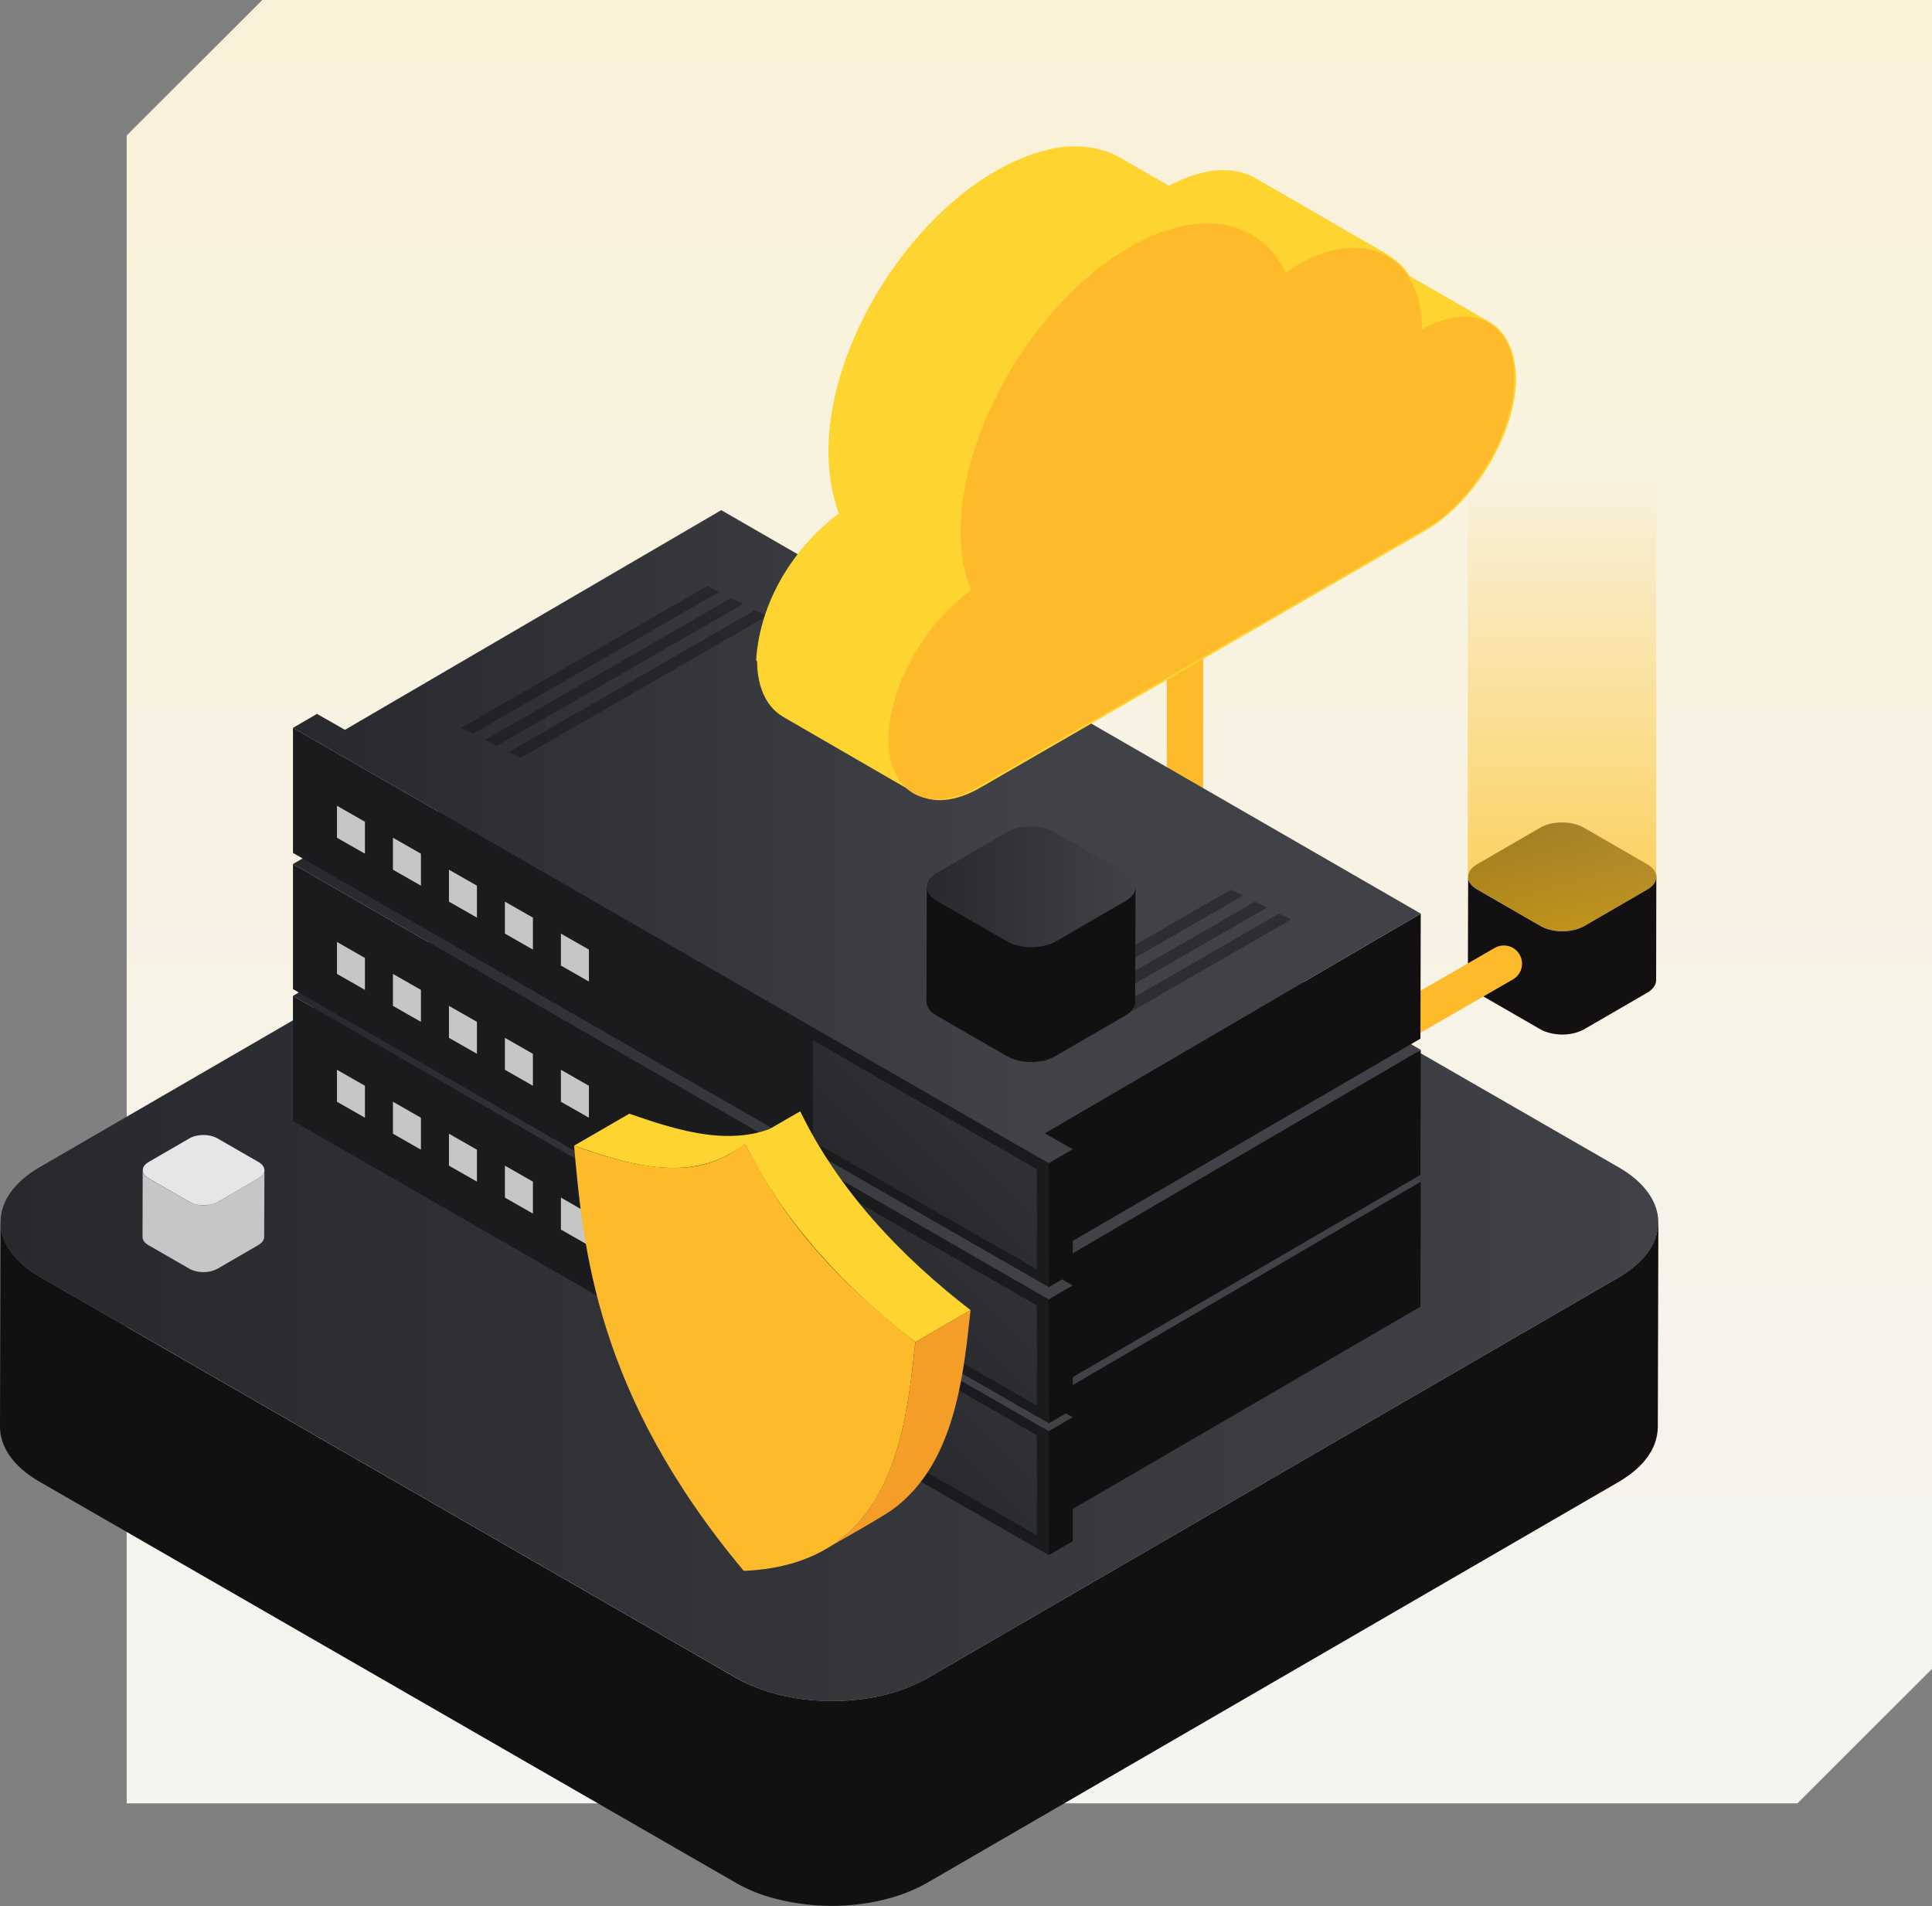 <?xml version="1.0" encoding="utf-8"?>
<svg xmlns="http://www.w3.org/2000/svg" width="296" height="292" viewBox="0 0 296 292" fill="none">
<rect x="0" y="0" width="296" height="292" fill="#808080" stroke="none"/>
<path d="M19.41 20.754L40.188 0H296V255.651L275.377 276.249H19.41L19.41 20.754Z" fill="url(#paint0_linear_30889_15561)"/>
<path d="M252.382 132.399C254.227 133.458 254.241 135.187 252.41 136.246L242.739 141.85C240.908 142.909 237.917 142.909 236.072 141.85L226.331 136.232C224.486 135.173 224.472 133.444 226.317 132.385L235.988 126.781C237.819 125.721 240.796 125.721 242.641 126.781L252.382 132.399Z" fill="url(#paint1_linear_30889_15561)"/>
<path d="M253.764 134.337C253.75 135.187 253.093 135.842 252.395 136.246L242.724 141.85C241.969 142.268 241.102 142.492 240.25 142.603C238.824 142.742 237.315 142.547 236.057 141.85L226.316 136.233C225.394 135.703 224.919 134.992 224.933 134.295L224.891 150.131C224.891 150.828 225.352 151.538 226.274 152.068L236.015 157.686C236.225 157.811 236.448 157.923 236.7 158.006C238.615 158.717 240.879 158.648 242.682 157.686C242.737 157.658 252.367 152.068 252.423 152.04C253.093 151.636 253.722 150.995 253.736 150.158L253.764 134.337Z" fill="#121010"/>
<path d="M253.766 72.751H224.878V134.309H224.92C224.92 135.006 225.381 135.717 226.303 136.247L236.044 141.865C237.889 142.924 240.866 142.924 242.711 141.865L252.382 136.261C253.304 135.731 253.752 135.02 253.752 134.323V72.751H253.766Z" fill="url(#paint2_linear_30889_15561)"/>
<path d="M166.082 187.504C165.118 187.504 164.181 187.002 163.664 186.11C162.896 184.771 163.343 183.071 164.685 182.304L229.001 145.21C230.342 144.444 232.047 144.89 232.816 146.228C233.585 147.566 233.137 149.267 231.796 150.033L167.48 187.127C167.046 187.378 166.557 187.504 166.082 187.504Z" fill="#FDBB2B"/>
<path d="M183.956 161.77C183.473 162.604 182.57 163.163 181.538 163.165C179.993 163.161 178.743 161.924 178.75 160.38L178.766 86.202C178.773 84.658 180.012 83.406 181.557 83.41C183.101 83.414 184.352 84.651 184.345 86.195L184.328 160.373C184.329 160.873 184.193 161.359 183.956 161.77Z" fill="#FDBB2B"/>
<path d="M247.998 178.816C256.062 183.458 256.104 190.971 248.096 195.613L142.021 257.102C134.013 261.744 120.988 261.744 112.924 257.102L6.164 195.613C-1.9 190.971 -1.942 183.444 6.066 178.802L112.141 117.314C120.149 112.672 133.161 112.672 141.224 117.314L247.998 178.816Z" fill="url(#paint3_linear_30889_15561)"/>
<path d="M254.021 187.877C253.714 191.348 250.961 193.927 248.096 195.614L142.021 257.102C137.492 259.653 132.196 260.629 127.025 260.573C122.72 260.503 118.36 259.709 114.433 257.897C113.916 257.646 113.412 257.395 112.923 257.116L6.163 195.627C2.11 193.286 0.084 190.219 0.084 187.166L7.17924e-05 218.531C-0.014 221.597 2.013 224.664 6.079 226.992L112.839 288.48C114.712 289.54 116.739 290.334 118.835 290.864C125.012 292.453 131.734 292.342 137.8 290.321C139.225 289.833 140.651 289.219 141.951 288.48L248.026 226.992C249.885 225.877 251.66 224.497 252.778 222.629C253.546 221.458 253.952 220.05 253.993 218.656L254.077 187.291C254.077 187.487 254.035 187.682 254.021 187.877Z" fill="#121010"/>
<path d="M39.616 178.012C40.806 178.702 40.819 179.814 39.629 180.503L33.37 184.131C32.179 184.821 30.259 184.821 29.069 184.131L22.771 180.503C21.581 179.814 21.568 178.702 22.759 178.012L29.018 174.385C30.208 173.695 32.128 173.695 33.318 174.385L39.616 178.012Z" fill="#E6E6E6"/>
<path d="M40.511 179.264C40.498 179.814 40.075 180.235 39.627 180.503L33.368 184.131C32.882 184.399 32.319 184.54 31.768 184.617C30.847 184.706 29.874 184.578 29.055 184.131L22.758 180.503C22.156 180.158 21.861 179.699 21.861 179.251L21.836 189.484C21.836 189.931 22.13 190.391 22.732 190.735L29.029 194.363C29.17 194.44 29.311 194.517 29.465 194.568C30.706 195.028 32.165 194.989 33.33 194.35C33.368 194.325 39.589 190.723 39.627 190.697C40.063 190.429 40.472 190.02 40.472 189.484L40.511 179.264Z" fill="#C6C6C6"/>
<path d="M160.075 214.665L217.671 181.008L217.623 200.166L160.075 233.637L160.075 214.665Z" fill="#121010"/>
<path d="M52.846 152.857L110.503 119.204L217.67 181.008L160.064 214.666H160.075L164.364 217.115L160.697 219.257L44.885 152.553L48.561 150.411L52.846 152.857Z" fill="url(#paint4_linear_30889_15561)"/>
<path d="M160.688 219.256V238.228L44.885 171.714V152.551L160.688 219.256Z" fill="#1A1B1D"/>
<path d="M158.85 219.868V235.168L124.538 215.588V200.098L158.85 219.868Z" fill="url(#paint5_linear_30889_15561)"/>
<path d="M55.914 166.325V171.221L51.625 168.773V163.877L55.914 166.325Z" fill="#C6C6C6"/>
<path d="M64.491 171.221V176.117L60.202 173.669V168.773L64.491 171.221Z" fill="#C6C6C6"/>
<path d="M73.07 176.117V181.012L68.781 178.564V173.669L73.07 176.117Z" fill="#C6C6C6"/>
<path d="M81.647 181.012V185.908L77.358 183.46V178.564L81.647 181.012Z" fill="#C6C6C6"/>
<path d="M90.227 185.908V190.804L85.938 188.356V183.46L90.227 185.908Z" fill="#C6C6C6"/>
<path d="M160.688 219.256L164.365 217.114V236.085L160.688 238.227V219.256Z" fill="#121010"/>
<path d="M160.075 194.471L217.671 160.813L217.623 179.971L160.075 213.442L160.075 194.471Z" fill="#121010"/>
<path d="M52.847 132.663L110.504 99.01L217.671 160.813L160.065 194.472H160.076L164.365 196.921L160.698 199.063L44.886 132.358L48.562 130.216L52.847 132.663Z" fill="url(#paint6_linear_30889_15561)"/>
<path d="M197.796 161.719L195.958 160.818L158.236 182.557L160.056 183.46L197.796 161.719Z" fill="#121010" fill-opacity="0.4"/>
<path d="M117.531 115.21L115.693 114.309L77.971 136.048L79.792 136.952L117.531 115.21Z" fill="#121010" fill-opacity="0.4"/>
<path d="M194.121 159.883L192.283 158.982L154.561 180.721L156.382 181.625L194.121 159.883Z" fill="#121010" fill-opacity="0.4"/>
<path d="M113.855 113.374L112.017 112.473L74.296 134.213L76.116 135.116L113.855 113.374Z" fill="#121010" fill-opacity="0.4"/>
<path d="M190.444 158.047L188.606 157.146L150.884 178.886L152.705 179.789L190.444 158.047Z" fill="#121010" fill-opacity="0.4"/>
<path d="M110.179 111.538L108.341 110.637L70.619 132.377L72.439 133.28L110.179 111.538Z" fill="#121010" fill-opacity="0.4"/>
<path d="M160.689 199.061V218.033L44.886 151.519V132.357L160.689 199.061Z" fill="#1A1B1D"/>
<path d="M160.688 199.062L164.365 196.92V215.89L160.688 218.032V199.062Z" fill="#121010"/>
<path d="M158.85 199.983V215.283L124.538 195.703V180.213L158.85 199.983Z" fill="url(#paint7_linear_30889_15561)"/>
<path d="M55.914 146.743V151.638L51.625 149.19V144.295L55.914 146.743Z" fill="#C6C6C6"/>
<path d="M64.491 151.638V156.534L60.202 154.086V149.19L64.491 151.638Z" fill="#C6C6C6"/>
<path d="M73.071 156.534V161.43L68.782 158.982V154.086L73.071 156.534Z" fill="#C6C6C6"/>
<path d="M81.647 161.43V166.325L77.358 163.877V158.982L81.647 161.43Z" fill="#C6C6C6"/>
<path d="M90.225 166.325V171.221L85.936 168.773V163.877L90.225 166.325Z" fill="#C6C6C6"/>
<path d="M160.075 173.61L217.671 139.952L217.623 159.111L160.075 192.581L160.075 173.61Z" fill="#121010"/>
<path d="M52.847 111.802L110.504 78.149L217.671 139.952L160.065 173.611H160.076L164.365 176.06L160.698 178.202L44.886 111.498L48.562 109.356L52.847 111.802Z" fill="url(#paint8_linear_30889_15561)"/>
<path d="M197.796 140.858L195.958 139.957L158.236 161.697L160.056 162.6L197.796 140.858Z" fill="#121010" fill-opacity="0.4"/>
<path d="M117.531 94.349L115.693 93.448L77.971 115.188L79.792 116.091L117.531 94.349Z" fill="#121010" fill-opacity="0.4"/>
<path d="M194.121 139.022L192.283 138.121L154.561 159.861L156.382 160.764L194.121 139.022Z" fill="#121010" fill-opacity="0.4"/>
<path d="M113.855 92.513L112.017 91.612L74.296 113.352L76.116 114.255L113.855 92.513Z" fill="#121010" fill-opacity="0.4"/>
<path d="M190.444 137.187L188.606 136.285L150.884 158.025L152.705 158.928L190.444 137.187Z" fill="#121010" fill-opacity="0.4"/>
<path d="M110.179 90.678L108.341 89.776L70.619 111.516L72.439 112.419L110.179 90.678Z" fill="#121010" fill-opacity="0.4"/>
<path d="M160.689 178.201V197.173L44.886 130.658V111.496L160.689 178.201Z" fill="#1A1B1D"/>
<path d="M160.688 178.201L164.365 176.059V195.03L160.688 197.172V178.201Z" fill="#121010"/>
<path d="M158.85 179.123V194.423L124.538 174.842V159.352L158.85 179.123Z" fill="url(#paint9_linear_30889_15561)"/>
<path d="M55.914 125.882V130.778L51.625 128.33V123.434L55.914 125.882Z" fill="#C6C6C6"/>
<path d="M64.491 130.778V135.673L60.202 133.226V128.33L64.491 130.778Z" fill="#C6C6C6"/>
<path d="M73.071 135.673V140.569L68.782 138.121V133.226L73.071 135.673Z" fill="#C6C6C6"/>
<path d="M81.647 140.569V145.465L77.358 143.017V138.121L81.647 140.569Z" fill="#C6C6C6"/>
<path d="M90.225 145.465V150.36L85.936 147.913V143.017L90.225 145.465Z" fill="#C6C6C6"/>
<path d="M115.853 101.054C116.436 92.18 121.536 83.888 128.531 78.65C121.099 58.574 140.772 27.151 161.174 22.787C164.672 22.059 168.315 22.35 171.521 24.096L179.099 28.46C183.18 26.278 188.134 24.969 192.36 27.297L212.762 39.08H212.617C213.928 39.808 215.094 40.826 215.968 42.281L228.355 49.409C230.687 50.864 232.144 53.628 232.29 57.847C232.29 65.557 227.044 75.159 220.195 80.105L219.174 80.832L150.391 120.548C146.456 122.876 142.813 123.167 140.335 121.566L140.044 121.421L119.933 109.783C117.019 108.037 115.999 104.546 115.999 101.345C115.853 101.2 115.853 101.054 115.853 101.054Z" fill="#FED430"/>
<path d="M172.974 37.917C158.693 46.209 147.18 65.703 147.18 81.415C147.18 85.052 147.763 87.961 148.783 90.434C141.642 95.526 136.25 105.128 136.105 113.129C136.105 121.712 142.371 124.913 150.095 120.403L218.879 80.687L219.899 80.106C226.748 75.159 231.994 65.558 231.994 57.847C231.994 49.41 225.728 46.063 217.858 50.428C217.858 50.137 217.858 49.846 217.858 49.555C217.276 38.79 208.823 34.862 198.914 40.535C198.622 40.681 198.185 40.972 197.894 41.117C197.602 41.263 197.165 41.699 197.019 41.845C193.085 33.552 183.758 31.661 172.974 37.917Z" fill="#FDBB2B"/>
<path d="M110.579 177.396C111.161 177.206 119.508 172.275 120.28 171.853C112.837 176.104 103.935 173.215 96.411 170.604L87.951 175.505C95.091 177.965 103.287 180.684 110.579 177.396Z" fill="#FED430"/>
<path d="M114.137 175.133C120.591 187.959 128.581 196.384 140.238 205.593C138.744 219.313 136.87 239.67 113.951 240.637C91.118 213.345 89.364 190.899 87.951 175.505C99.628 179.721 107.637 180.502 114.137 175.133Z" fill="#FDBB2B"/>
<path d="M140.239 205.593L148.698 200.692C138.011 192.442 128.535 182.447 122.597 170.232L114.138 175.133C120.071 187.348 129.551 197.343 140.239 205.593Z" fill="#FED430"/>
<path d="M147.825 207.98C148.174 205.554 148.438 203.102 148.698 200.688L140.238 205.589C139.031 217.027 137.436 230.924 126.481 237.318C128.166 236.289 135.663 232.154 137.056 231.009C140.044 228.754 142.326 225.679 143.921 222.318V222.314C146.051 217.816 147.115 212.884 147.825 207.98Z" fill="#F59E27"/>
<path d="M172.442 133.739C174.499 134.916 174.499 136.833 172.469 138.01L161.743 144.225C159.713 145.402 156.394 145.402 154.364 144.225L143.555 137.983C141.498 136.806 141.498 134.889 143.528 133.712L154.254 127.497C156.284 126.32 159.603 126.32 161.633 127.497L172.442 133.739Z" fill="url(#paint10_linear_30889_15561)"/>
<path d="M173.976 135.902C173.949 136.833 173.236 137.572 172.467 138.01L161.741 144.225C160.918 144.69 159.958 144.937 158.998 145.046C157.434 145.211 155.733 144.992 154.334 144.225L143.526 137.983C142.511 137.381 141.989 136.614 141.989 135.847L141.935 153.424C141.935 154.191 142.456 154.985 143.471 155.56L154.279 161.802C154.526 161.939 154.773 162.048 155.02 162.158C157.132 162.952 159.656 162.869 161.659 161.802C161.714 161.774 172.413 155.56 172.467 155.532C173.208 155.094 173.921 154.355 173.921 153.451L173.976 135.902Z" fill="#121010"/>
<defs>
<linearGradient id="paint0_linear_30889_15561" x1="157.705" y1="-17.569" x2="157.705" y2="311.386" gradientUnits="userSpaceOnUse">
<stop stop-color="#FAF1D6"/>
<stop offset="1" stop-color="#F4F4F4"/>
</linearGradient>
<linearGradient id="paint1_linear_30889_15561" x1="232.587" y1="141.914" x2="246.077" y2="126.699" gradientUnits="userSpaceOnUse">
<stop stop-color="#27292D"/>
<stop offset="1" stop-color="#404247"/>
</linearGradient>
<linearGradient id="paint2_linear_30889_15561" x1="239.329" y1="142.656" x2="239.329" y2="72.756" gradientUnits="userSpaceOnUse">
<stop stop-color="#FFBE12" stop-opacity="0.7"/>
<stop offset="1" stop-color="#FFBE12" stop-opacity="0"/>
</linearGradient>
<linearGradient id="paint3_linear_30889_15561" x1="0.09" y1="187.219" x2="254.075" y2="187.219" gradientUnits="userSpaceOnUse">
<stop stop-color="#27292D"/>
<stop offset="1" stop-color="#404247"/>
</linearGradient>
<linearGradient id="paint4_linear_30889_15561" x1="45.501" y1="157.211" x2="157.079" y2="157.211" gradientUnits="userSpaceOnUse">
<stop stop-color="#27292D"/>
<stop offset="1" stop-color="#404247"/>
</linearGradient>
<linearGradient id="paint5_linear_30889_15561" x1="124.66" y1="213.607" x2="165.215" y2="173.003" gradientUnits="userSpaceOnUse">
<stop stop-color="#27292D"/>
<stop offset="1" stop-color="#404247"/>
</linearGradient>
<linearGradient id="paint6_linear_30889_15561" x1="45.502" y1="137.016" x2="157.08" y2="137.016" gradientUnits="userSpaceOnUse">
<stop stop-color="#27292D"/>
<stop offset="1" stop-color="#404247"/>
</linearGradient>
<linearGradient id="paint7_linear_30889_15561" x1="124.66" y1="193.722" x2="165.215" y2="153.118" gradientUnits="userSpaceOnUse">
<stop stop-color="#27292D"/>
<stop offset="1" stop-color="#404247"/>
</linearGradient>
<linearGradient id="paint8_linear_30889_15561" x1="45.502" y1="116.156" x2="157.08" y2="116.156" gradientUnits="userSpaceOnUse">
<stop stop-color="#27292D"/>
<stop offset="1" stop-color="#404247"/>
</linearGradient>
<linearGradient id="paint9_linear_30889_15561" x1="124.66" y1="172.862" x2="165.215" y2="132.258" gradientUnits="userSpaceOnUse">
<stop stop-color="#27292D"/>
<stop offset="1" stop-color="#404247"/>
</linearGradient>
<linearGradient id="paint10_linear_30889_15561" x1="141.983" y1="135.88" x2="173.974" y2="135.88" gradientUnits="userSpaceOnUse">
<stop stop-color="#27292D"/>
<stop offset="1" stop-color="#404247"/>
</linearGradient>
</defs>
</svg>